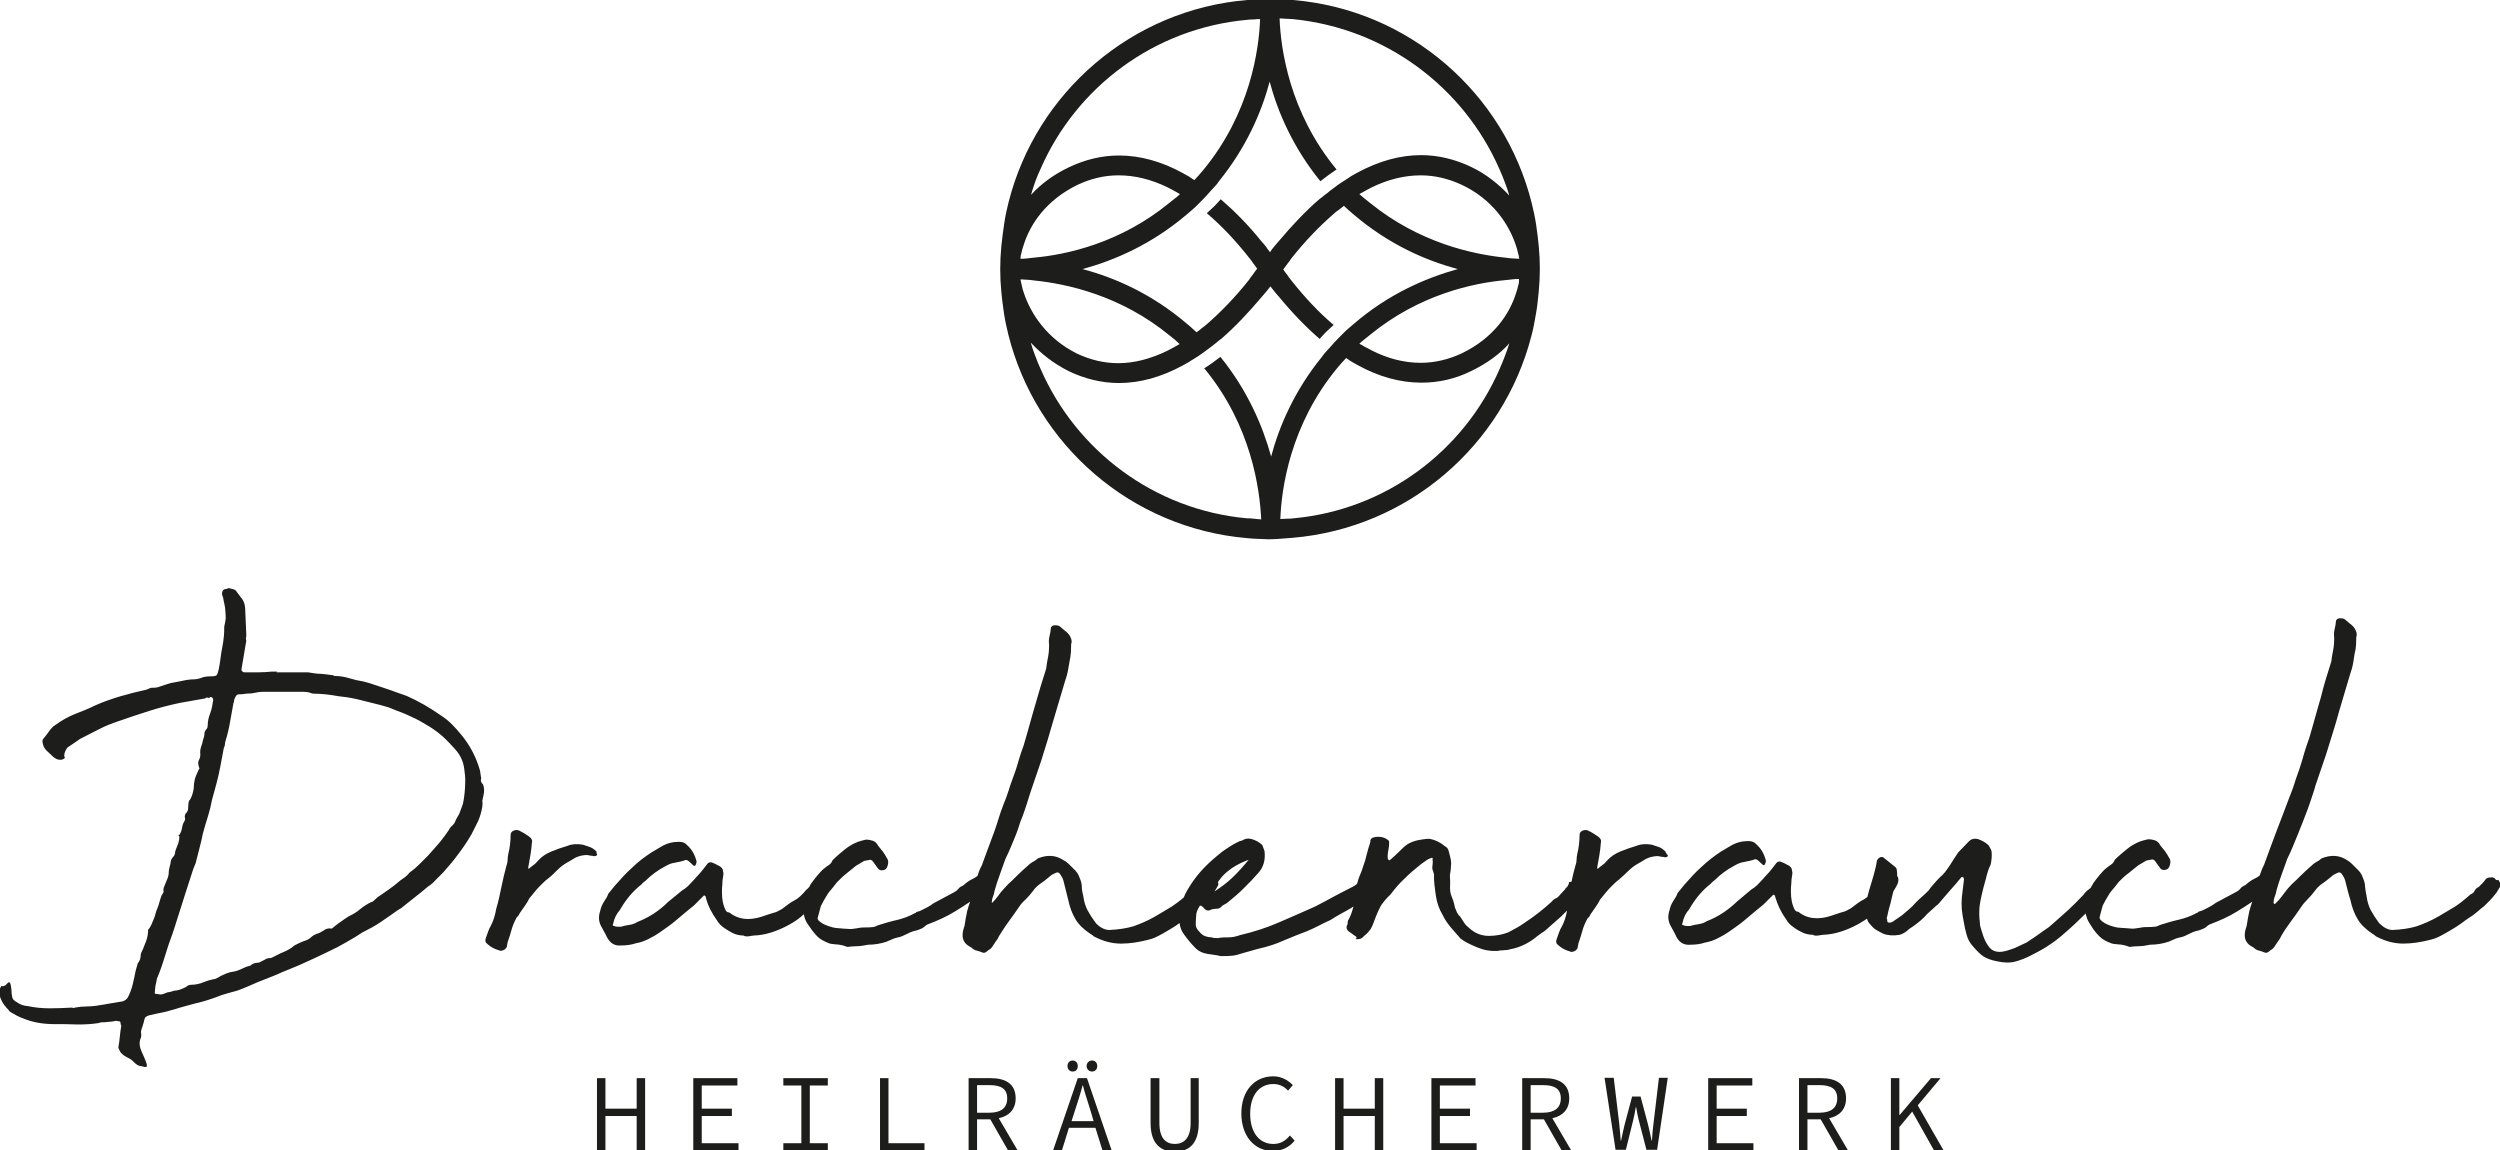 <?xml version="1.0" encoding="UTF-8"?>
<!-- Generator: Adobe Illustrator 27.0.0, SVG Export Plug-In . SVG Version: 6.00 Build 0)  -->
<svg xmlns="http://www.w3.org/2000/svg" xmlns:xlink="http://www.w3.org/1999/xlink" version="1.1" id="Ebene_1" x="0px" y="0px" viewBox="0 0 680.1 312.9" style="enable-background:new 0 0 680.1 312.9;" xml:space="preserve">
<style type="text/css">
	.st0{fill:#1D1D1B;}
</style>
<g>
	<path class="st0" d="M130.9,211.8l-0.3-2.1c-1-3.6-2.7-6.9-5.1-9.8c-0.9-1.1-1.7-2-2.6-2.9c-0.9-0.9-1.9-1.7-3-2.4   c-3-2.1-6.1-3.9-9.3-5.3c-1.5-0.5-3.1-1.1-4.8-1.7c-1.7-0.6-3.4-1.1-5.1-1.7l-1.8-0.5c-1.3-0.2-2.6-0.5-3.9-0.9   c-1.3-0.4-2.6-0.6-3.8-0.6c-0.2,0-0.4,0-0.4-0.1c-0.1-0.1-0.1-0.1-0.2-0.1c-1.2-0.2-2.3-0.3-3.4-0.4c-1.1,0-2.2-0.2-3.4-0.4h-8.6   l0.2-0.2h-1.4c-1.3,0.1-2.5,0.2-3.7,0.2h-3.5c-0.4,0-0.7,0-0.8-0.2l-0.3-0.3V182l1.3-7.7c-0.1-0.2-0.1-0.5-0.1-0.7   c0.1-0.3,0.1-0.6,0.1-0.9l-0.3-7.1c0-0.4-0.1-0.9-0.2-1.3s-0.3-0.9-0.6-1.3l-1.8-2.4c-0.2-0.2-0.8-0.4-1.8-0.6   c-0.2,0-0.3,0-0.4,0.1c-0.1,0-0.1,0.1-0.2,0.1c-0.9,0-1.3,0.5-1.3,1.4c0,0.2,0.1,0.5,0.2,0.7c0.1,0.3,0.2,0.6,0.2,0.9   c0.1,0.4,0.2,0.9,0.3,1.4c0.1,0.5,0.2,1,0.2,1.5c0.1,0.9,0.1,1.6,0.1,2.2c-0.1,0.6-0.2,1.4-0.4,2.2c0,0.9,0,1.7-0.1,2.6   c-0.1,0.9-0.2,1.9-0.4,2.8c-0.2,1.1-0.4,2.1-0.5,3.1c-0.1,1-0.3,2.1-0.5,3.1c-0.2,0.9-0.4,1.4-0.6,1.6c-0.2,0.2-0.8,0.3-1.8,0.3   c-0.4,0-0.8,0-1.2,0.1c-0.4,0-0.8,0.2-1.4,0.4c-0.6,0.2-1.2,0.3-1.6,0.3c-1.2,0-2.4,0.2-3.7,0.5l-2.7,0.5l-1.6,0.5   c-0.6,0.2-1.2,0.4-1.8,0.6c-0.6,0.2-1.2,0.2-1.8,0.2c-0.2,0-0.5,0.1-0.7,0.2c-0.3,0.1-0.5,0.2-0.7,0.3c-2.3,0.5-4.7,1.1-7.1,1.8   c-2.3,0.7-4.7,1.5-6.9,2.5c-1.8,0.9-3.6,1.6-5.4,2.3c-1.8,0.7-3.6,1.7-5.4,3c-0.7,0.4-1.2,1-1.8,1.8c-0.5,0.8-1.1,1.4-1.6,2.1   c-0.2,0.2-0.2,0.7,0,1.4c0.2,0.8,0.6,1.4,1.2,1.9c0.6,0.5,1.1,1.1,1.7,1.6l0.8,0.5c0.2,0.1,0.6,0.2,1.1,0.2c0.3,0,0.6-0.1,0.9-0.3   c0.3-0.2,0.3-0.4,0.1-0.6c-0.1-0.7,0.2-1.5,0.8-2.4l3.5-2.4c1.7-0.9,3.4-1.7,5.1-2.6c1.7-0.9,3.5-1.6,5.3-2.2   c2.8-1,5.6-1.9,8.4-2.8c2.8-0.9,5.6-1.6,8.4-2.2c1.2-0.2,2.3-0.4,3.4-0.6c1.1-0.2,2.2-0.4,3.4-0.6c0.2-0.2,0.5-0.3,0.7-0.2   c0.3,0.1,0.5,0.1,0.7-0.2c0.5,0,0.8,0.3,0.8,0.8c-0.1,0.5-0.2,1.1-0.3,1.8c-0.1,0.6-0.3,1.2-0.5,1.8c-0.2,0.5-0.4,1.1-0.5,1.6   c-0.1,0.5-0.2,1.1-0.2,1.8c0,0.3-0.1,0.6-0.2,0.8c-0.4,0.4-0.7,0.9-0.7,1.5s-0.2,1.1-0.4,1.7c-0.1,0.6-0.3,1.2-0.5,1.8   c-0.2,0.6-0.3,1.2-0.2,2c0,0.5-0.1,1.1-0.4,1.6c-0.3,0.5-0.2,1.2,0.1,2.1c0.1,0.1,0.1,0.2,0,0.3c-0.1,0.1-0.2,0.2-0.2,0.3   c-0.4,0.9-0.8,1.7-1,2.5c-0.2,0.8-0.3,1.6-0.3,2.5c-0.1,0.5-0.2,1.1-0.4,1.7c-0.2,0.6-0.4,1.1-0.9,1.7c-0.1,0.3-0.2,0.9-0.2,1.6   c0,0.3,0,0.6-0.1,0.9c-0.1,0.3-0.2,0.6-0.6,0.9c-0.2,0.4-0.3,0.8-0.2,1.1c0.1,0.3,0.1,0.7-0.2,1.1c-0.3,0.5-0.5,1.1-0.6,1.8   c-0.1,0.6-0.3,1.2-0.7,1.8c-0.3,0-0.3,0.2,0,0.5c0,0.6-0.1,1.2-0.3,1.8c-0.2,0.5-0.4,1.1-0.7,1.8c-0.1,0.3-0.2,0.6-0.2,1   c-0.1,0.3-0.2,0.6-0.4,0.8c-0.5,0.5-0.8,1.1-0.8,1.8c-0.1,0.4-0.2,0.8-0.3,1.2c-0.1,0.4-0.2,0.8-0.2,1.4c0,0.6-0.2,1.4-0.6,2.2   c-0.2,0.5-0.4,1-0.6,1.5c-0.2,0.4-0.3,0.9-0.2,1.4c0,0.3-0.2,0.6-0.5,1c-0.2,0.5-0.4,1.1-0.6,1.8c-0.2,0.6-0.3,1.2-0.6,1.8   c-0.2,0.5-0.4,1-0.5,1.5c-0.1,0.5-0.3,1-0.5,1.5c-0.2,0.5-0.4,1-0.6,1.4s-0.4,0.9-0.9,1.4c0,1.1-0.2,2.1-0.5,3   c-0.2,0.5-0.4,1-0.6,1.5c-0.2,0.5-0.3,0.9-0.6,1.4c-0.2,0.4-0.3,0.7-0.3,0.8c0,0.5-0.1,1-0.2,1.4c-0.2,0.4-0.3,0.7-0.6,1l-0.6,2.1   c-0.2,1.2-0.5,2.4-0.8,3.7s-0.8,2.5-1.3,3.5c-0.3,0.5-0.8,0.9-1.4,1.1c-1.2,0.2-2.4,0.4-3.6,0.6c-1.2,0.2-2.4,0.4-3.6,0.6   c-0.9,0.1-1.8,0.2-2.8,0.2s-2,0.1-3,0.3c-0.2,0.1-0.4,0.1-0.5,0.1c-0.1,0-0.2-0.1-0.3-0.1c-2,0.1-4.1,0.2-6.1,0.2s-4-0.2-5.9-0.6   c-1.2-0.1-2.1-0.4-2.9-1c-1-0.5-1.4-1.1-1.4-1.6c-0.1-0.5-0.2-1.2-0.2-2c-0.1-0.8-0.2-1.4-0.4-1.8c-0.2-0.1-0.4-0.1-0.5,0   c-0.2,0.2-0.4,0.5-0.7,0.7s-0.6,0.4-1.1,0.2c-0.4,0.5-0.6,1.2-0.6,2.1c0.3,1.6,1.1,3,2.4,4.3c0.2,0.2,0.3,0.4,0.4,0.5   c0.1,0.1,0.2,0.2,0.4,0.3c0.5,0.3,1.1,0.6,1.6,0.9c0.5,0.3,1.1,0.5,1.6,0.7c2.6,1.1,5.4,1.6,8.7,1.6c2.1,0,4.2,0,6.2,0.1   c2,0,3.9-0.1,5.8-0.4c0.2-0.1,0.5-0.2,0.8-0.2c0.5,0,1.1,0,1.6-0.1c0.5,0,1.1-0.1,1.8-0.2c0.2-0.1,0.4-0.1,0.6-0.1   c0.2,0.1,0.3,0.1,0.6,0.1c0.3,0,0.5,0.2,0.5,0.5c0,0.2,0,0.4,0.1,0.5c0.1,0.1,0.1,0.2,0.1,0.3c-0.2,1-0.3,1.9-0.4,2.9   c-0.1,1-0.2,1.9-0.4,2.9c0,0.2,0.1,0.4,0.2,0.6c0.1,0.2,0.2,0.4,0.3,0.6c0.3,0.5,0.9,1,1.8,1.5c0.9,0.4,1.6,0.9,2,1.4   c0.5,0.5,1.1,0.9,1.6,1c0.2,0,0.4,0,0.6,0.1c0.2,0,0.3,0.1,0.4,0.1c0.8,0.2,1,0,0.8-0.8c-0.4-1.2-0.9-2.3-1.4-3.4   c-0.5-1.1-0.7-2.2-0.3-3.4c0.2-0.4,0.3-0.9,0.2-1.4c-0.1-0.5,0-1,0.2-1.5c0.3-0.9,0.5-1.5,0.6-2c0.1-0.5,0.2-0.8,0.4-1   c0.2-0.2,0.6-0.4,1-0.5c0.5-0.1,1.2-0.3,2.2-0.5c1.7-0.3,3.3-0.7,4.9-1.2c1.5-0.5,3.2-0.9,4.9-1.4c2.7-0.6,5.2-1.4,7.7-2.4   c0.6-0.2,1.3-0.4,2-0.6c0.7-0.2,1.4-0.4,2.2-0.6c0.9-0.3,1.8-0.7,2.8-1.1c1-0.4,2-0.9,3-1.3c1.1-0.4,2.2-0.9,3.3-1.3   c1.1-0.4,2.2-0.9,3.3-1.4c1.9-0.8,3.8-1.5,5.5-2.3c1.8-0.8,3.5-1.6,5.4-2.5l3.9-1.9c1.2-0.6,2.3-1.3,3.4-1.9s2.2-1.3,3.4-2.1   c1.8-0.9,3.5-1.8,5.1-2.9c1.6-1.1,3.1-2.1,4.6-3.2l1-0.6c1.2-1,2.4-1.9,3.5-2.8c1.2-0.9,2.4-1.9,3.7-3c0.8-0.5,1.5-1.1,2.2-1.9l2-2   c1.4-1.6,2.8-3.2,4.1-5c1.3-1.7,2.5-3.5,3.6-5.4c0.6-1.2,1.2-2.4,1.8-3.6c0.5-1.2,0.9-2.5,1.1-3.8c0.1-0.6,0.1-1.2,0-1.6   c0.1-0.4,0.2-0.9,0.3-1.4c0.1-0.5,0.2-1,0.2-1.5s-0.1-1.1-0.3-1.6C130.8,212.8,130.7,212.3,130.9,211.8L130.9,211.8z M126.5,214.3   c-0.1,1.7-0.3,3.2-0.6,4.5l-1,2.7c-0.2,0.3-0.4,0.6-0.6,1c-0.2,0.3-0.4,0.8-0.6,1.3c-0.3,0.4-0.6,0.8-0.9,1c-0.3,0.3-0.5,0.6-0.7,1   c-0.8,1.2-1.6,2.3-2.6,3.5c-1,1.1-2,2.3-3,3.4c-0.9,0.9-1.7,1.7-2.4,2.4c-0.8,0.8-1.6,1.5-2.6,2.2c-0.4,0.5-0.9,1-1.3,1.3   c-0.4,0.3-0.9,0.6-1.4,1c-0.9,0.8-1.8,1.5-2.8,2.2c-1,0.7-2.1,1.5-3.3,2.3l-1.1,1c-0.2,0.2-0.4,0.3-0.6,0.3c-1.1,0.5-2.1,1.2-3,1.9   c-0.9,0.8-1.9,1.4-3,1.9l-0.8,0.5c-0.6,0.4-1.3,0.9-2,1.4c-0.7,0.5-1.3,1-1.9,1.5c-0.9-0.1-1.6,0-2.2,0.5c-0.6,0.4-1.3,0.8-2.1,1   c-0.5,0.2-1,0.5-1.4,0.9c-0.4,0.4-1,0.7-1.6,0.9c-1.2,0.4-2.1,0.9-2.9,1.3c-1,0.9-2.2,1.5-3.7,2.1l-2.6,1.3c-0.5,0-1,0.1-1.3,0.2   c-0.3,0.2-0.7,0.4-1.1,0.6c-0.2,0.1-0.4,0.2-0.6,0.3c-0.2,0.1-0.4,0.2-0.6,0.2c-0.9,0-1.6,0.3-2.1,0.8c-0.9,0.2-1.6,0.5-2.2,0.8   c-0.6,0.3-1.3,0.6-2.2,0.8c-0.9,0.1-1.6,0.3-2.3,0.6c-0.7,0.3-1.4,0.6-2,1c-0.5,0.3-1,0.5-1.4,0.5c-0.4,0.1-0.8,0.2-1.2,0.3   c-0.4,0.1-0.8,0.3-1.4,0.5c-0.5,0.2-1.1,0.4-1.6,0.5c-0.5,0.1-1.1,0.2-1.8,0.2c-0.5,0-1,0.2-1.4,0.6c-1.2,0.6-2.2,1-3.2,1   c-0.5,0.2-1,0.3-1.4,0.4c-0.4,0-0.8,0.2-1.3,0.4c-0.5,0.2-1,0.3-1.3,0.2c-0.3,0-0.8-0.1-1.3-0.2c0-0.6,0.1-1.4,0.2-2.2   c0.2-0.8,0.3-1.4,0.4-1.9c0.9-2.1,1.6-4.2,2.2-6.2s1.3-4.1,2.1-6.2c0-0.2,0.1-0.4,0.2-0.6l3.4-10.7c0.4-1.2,0.8-2.4,1.2-3.7   c0.4-1.3,0.8-2.6,1.4-3.9c0.3-1.3,0.7-2.6,1-3.9s0.7-2.6,0.9-3.9c0.4-1.6,0.9-3.2,1.4-4.8c0.5-1.6,0.9-3.2,1.2-4.8   c0.4-1.5,0.8-3,1.2-4.4c0.4-1.4,0.7-2.9,1-4.4l1-5.3c0.2-0.3,0.3-0.7,0.3-1s0.1-0.7,0.2-1c0.5-1.6,0.9-3.3,1.2-5.1   c0.3-1.8,0.6-3.4,0.9-5c0.1-0.2,0.2-0.5,0.2-0.8s0.2-0.6,0.4-1c0.2-0.4,0.5-0.6,0.8-0.6c0.9,0,1.6-0.1,2.1-0.2   c1.1,0,1.8-0.1,2.2-0.2c0.9-0.2,1.6-0.3,2.2-0.3h11.2c0.6,0,1.3,0.1,1.9,0.3c0.1,0.1,0.4,0.2,0.8,0.2c1.2,0,2.3,0.1,3.4,0.2   c1.1,0.1,2.2,0.3,3.4,0.5c0.9,0.1,1.6,0.2,2.4,0.3c0.7,0.1,1.6,0.3,2.6,0.5l6.4,1.6c0.9,0.2,1.6,0.5,2.4,0.7   c0.8,0.3,1.5,0.6,2.2,0.9c1.5,0.5,3,1.2,4.5,1.9c1.5,0.7,2.9,1.6,4.3,2.4c1.4,0.9,2.6,1.8,3.7,2.8s2.1,2.1,3.2,3.3   c0.9,1,1.5,2,1.9,3c0.4,1,0.6,2.1,0.7,3.3C126.6,211.1,126.6,212.6,126.5,214.3L126.5,214.3z"></path>
	<path class="st0" d="M162.3,231.8c0-0.1,0-0.2-0.2-0.3c-0.5-0.5-1.1-0.9-1.7-1.1c-0.6-0.2-1.2-0.4-1.8-0.6c-1.6-0.3-3-0.2-4.2,0.3   c-1.4,0.4-2.8,0.9-4.3,1.5c-1.5,0.6-2.7,1.4-3.7,2.5c-0.4,0.5-0.8,0.9-1.1,1.1c-0.3,0.2-0.8,0.6-1.4,1.1h-0.2V236   c0.2-1.2,0.4-2.3,0.6-3.4c0.2-1.1,0.3-2.2,0.4-3.4c0.2-0.6-0.1-1.2-1-1.8c-0.8-0.5-1.5-1-2.2-1.3c-0.4-0.3-1-0.4-1.6-0.2   c-0.6,0.2-1,0.6-1,1.3c0,1.7-0.2,3.4-0.6,5c-0.1,0.5-0.2,1.1-0.2,1.6s-0.1,1.1-0.3,1.6c-0.5,1.9-1,3.9-1.4,5.9   c-0.4,2-0.8,3.9-1.4,5.9c-0.3,1.8-0.8,3.3-1.4,4.5c-0.3,0.5-0.6,1.1-0.8,1.7c-0.2,0.6-0.4,1.1-0.6,1.7c-0.3,0.8-0.2,1.3,0.5,1.8   c0.9,0.8,1.9,1.3,3,1.6c0.3,0.2,0.7,0.2,1.2,0c0.5-0.2,0.8-0.5,1-1c0-0.2,0-0.4,0.1-0.6c0-0.2,0.1-0.4,0.1-0.6   c0.4-1.2,0.8-2.3,1.1-3.5c0.3-1.1,0.8-2.2,1.4-3.3c0.3-0.2,0.6-0.6,0.8-1.1c0.4-0.6,0.9-1.3,1.4-2c0.5-0.7,0.9-1.4,1.2-2   c1.2-1.5,2.1-2.6,2.9-3.4c0.8-0.8,1.5-1.5,2.2-2c0.9-0.7,1.7-1.5,2.5-2.3c0.8-0.8,1.7-1.5,2.6-2c0.5-0.3,1.1-0.6,1.7-1   s1.1-0.6,1.7-0.8c1.2-0.3,2.1-0.4,2.7-0.2c0.3,0.1,0.6,0.1,0.7,0.1c0.2,0,0.3,0,0.4,0.1h0.3c0.2,0,0.4,0,0.6-0.2   c0.2-0.1,0.2-0.2,0.1-0.3C162.3,232.1,162.2,231.9,162.3,231.8L162.3,231.8z"></path>
	<path class="st0" d="M453.1,231.8c0-0.1,0-0.2-0.2-0.3c-0.5-0.5-1.1-0.9-1.7-1.1c-0.6-0.2-1.2-0.4-1.8-0.6c-1.6-0.3-3-0.2-4.2,0.3   c-1.4,0.4-2.8,0.9-4.3,1.5c-1.5,0.6-2.7,1.4-3.7,2.5c-0.4,0.5-0.8,0.9-1.1,1.1c-0.3,0.2-0.8,0.6-1.4,1.1h-0.2V236   c0.2-1.2,0.4-2.3,0.6-3.4c0.2-1.1,0.3-2.2,0.4-3.4c0.2-0.6-0.1-1.2-1-1.8c-0.8-0.5-1.5-1-2.2-1.3c-0.4-0.3-1-0.4-1.6-0.2   s-1,0.6-1,1.3c0,1.7-0.2,3.4-0.6,5c-0.1,0.5-0.2,1.1-0.2,1.6s-0.1,1.1-0.3,1.6c-0.4,1.5-0.8,3-1.1,4.5c0,0,0,0-0.1,0   c-0.4,0-0.6,0-0.6,0.2v0.3c-0.3,0.6-0.5,1-0.6,1c-0.1,0-0.3,0.2-0.5,0.6l-1.3,1.4c-0.4,0.5-0.8,0.9-1.2,1c-0.4,0.2-0.8,0.5-1.2,1   c-2.2,2-4.6,3.9-7.2,5.6c-0.9,0.6-1.6,1.1-2.2,1.4c-0.6,0.3-1.3,0.7-2.2,1.2c-1.5,0.6-3.3,1-5.4,1s-3.9-0.8-5.4-2.2   c-0.5-0.4-1-0.9-1.3-1.4c-0.3-0.5-0.7-1-1.1-1.7c-0.3-0.2-0.6-0.6-0.8-1c-0.2-0.5-0.4-0.9-0.6-1.4c-0.2-1.1-0.5-2.1-0.9-3   c-0.4-1-0.5-2-0.4-3.2v-1.1c-0.1-0.9-0.1-1.5,0-2c0.1-0.5,0.2-1,0.2-1.7c0.1-0.6,0.1-1.3,0-1.9s-0.3-1.3-0.5-2.1   c-0.2-0.9-0.5-1.4-1-1.6c-1.3-1.1-2.7-1.8-4.2-2.1h-0.8c-0.9,0.1-1.7,0.2-2.6,0.4s-1.7,0.5-2.6,1c-0.8,0.5-1.5,1.2-2.4,2.1   c-0.9,0.9-1.7,1.6-2.4,2.2c-0.2,0.2-0.4,0.2-0.6-0.2c-0.1-0.1-0.1-0.4-0.1-0.9c0-0.5,0.1-1,0.2-1.6c0.1-0.6,0.2-1.1,0.2-1.6   s0-0.8-0.1-0.9c-1-0.9-2.2-1.2-3.7-1c-1,0.2-1.4,0.6-1.3,1.3c-0.1,0.3-0.2,0.8-0.4,1.3s-0.3,1.1-0.5,1.8c-0.2,0.6-0.3,1.2-0.5,1.9   c-0.2,0.6-0.3,1-0.4,1.2l-0.6,1.8c-0.4,0.9-0.8,1.9-1.1,3c0,0.1-0.1,0.3-0.1,0.4c-0.2,0.2-0.4,0.3-0.5,0.4c-0.2,0.2-0.8,0.5-1.8,1   c-1.5,0.8-3,1.5-4.4,2.3c-1.4,0.8-3,1.6-4.7,2.5c-3.3,1.5-6.6,2.9-9.8,4.3c-3.2,1.4-6.8,2.6-10.7,3.5c-1.1,0.4-2.1,0.6-3.1,0.6   s-2,0-2.8,0.2c-0.8,0-1.3,0-1.8-0.2c-0.5,0-1.1-0.1-1.7-0.3c-0.6-0.2-1.1-0.6-1.5-1.1c-0.6-0.6-1-1.2-1.1-1.8c0-0.8,0-1.6,0.1-2.6   c0-1,0.4-1.8,0.9-2.6c0-0.1,0-0.2,0.2-0.2h0.3l0.6,0.5c0.6,0.9,1.4,1,2.2,0.5c0.5-0.1,1-0.2,1.5-0.2c0.5,0,0.9-0.2,1.2-0.6   c0.2-0.2,0.5-0.4,0.9-0.6c0.4-0.2,0.7-0.4,0.9-0.6c1.5-1.2,2.9-2.4,4.2-3.7c1.3-1.3,2.6-2.6,3.8-4c1.6-1.6,2.2-3.7,1.9-6.2   l-0.6-1.6c-0.5-0.5-1.2-1-2.2-1.4s-1.8-0.5-2.6-0.2c-0.5,0.3-1,0.5-1.3,0.5c-1.3,0.6-2.5,1.3-3.5,2c-1.1,0.7-2,1.4-2.9,2.2   c-2.9,2.4-5.2,4.9-7,7.7c-0.8,1.2-1.2,2-1.4,2.4c-0.1,0.2-0.3,0.6-0.5,1.1c-1.2,1-2.3,1.8-3.2,2.4c-1.1,0.7-2.7,1.6-4.7,2.8   c-2.1,1.2-4.1,2-5.8,2.6c-1.7,0.5-4,0.9-6.7,1c-1.2-0.1-2.4-0.7-3.5-1.9c-0.9-1.2-1.6-2.3-2.2-3.4c-0.6-1.1-1-2.4-1.2-3.9   c-0.2-0.9-0.4-1.7-0.4-2.5c0-0.8-0.2-1.6-0.6-2.5c-0.3-1-0.9-1.8-1.8-2.6c-0.4-0.4-0.8-0.8-1.2-1.2c-0.4-0.4-0.8-0.7-1.4-1   c-2.1-1.4-4.4-1.5-6.9-0.5c-0.5,0.4-1,0.8-1.5,1c-0.5,0.3-1,0.7-1.5,1.2c-0.9,0.8-1.7,1.5-2.6,2.4c-0.9,0.9-1.7,1.7-2.6,2.5   c-0.6,0.6-1.2,1.3-1.9,2.1c-0.6,0.8-1.1,1.5-1.7,2.2l-1,1H270c-0.1-0.1-0.2-0.2-0.2-0.3c0-0.5,0.1-1.1,0.3-1.6   c0.2-0.5,0.4-1.1,0.5-1.8c0.4-1.5,0.9-2.9,1.4-4.3c0.5-1.4,1-2.8,1.5-4.2c1.1-2.2,2-4.5,2.9-6.7c0.9-2.2,0.8-2.7,1.8-5   c0.4-1.2,0.8-2.2,1.1-3.2c0.3-1,0.6-2,1-3.2l2.9-8.5c0.6-1.9,1.2-3.9,1.8-5.8c0.6-1.9,1.1-3.9,1.7-5.8l3-10.1   c0.4-1.1,0.7-2.2,0.9-3.4c0.2-1.2,0.4-2.3,0.6-3.4c0.1-0.5,0.2-1.7,0.2-3.4c0.2-0.5,0.2-1.1-0.2-1.9c-0.3-0.7-0.9-1.3-1.6-1.8   l-1.3-1.1c-0.2-0.2-0.7-0.3-1.4-0.3c-0.4,0-0.8,0.2-1,0.6c-0.1,0.9-0.2,1.7-0.4,2.4c-0.2,0.8-0.2,1.5-0.1,2.4   c0,1.2-0.1,2.3-0.3,3.3c-0.2,1-0.4,2.1-0.5,3.1c-0.5,1.6-1,3.2-1.5,4.8c-0.5,1.6-0.9,3.2-1.4,4.8c-0.5,1.8-1.1,3.7-1.6,5.6   c-0.5,1.9-1.1,3.8-1.6,5.6c-0.5,1.4-1,2.8-1.4,4.2s-0.8,2.8-1.4,4.3c-0.4,1.2-0.9,2.4-1.3,3.8c-0.4,1.3-0.9,2.6-1.4,3.8   c-1.2,3.1-1.4,4.3-2.5,7.4c-1.1,3-2.3,6.1-3.4,9.2c-0.5,0.9-0.9,1.9-1.2,2.9c-0.5,0.4-0.9,0.6-1.3,0.8c-0.7,0.3-1.6,0.9-2.6,1.8   c-0.5,0.2-1,0.5-1.3,0.9c-0.3,0.4-0.7,0.7-1.1,0.9l-5.6,3c-0.4,0.3-1.1,0.8-2.1,1.3c-1,0.5-1.7,0.9-2.2,1c-0.2,0-0.4,0.1-0.5,0.2   c-0.1,0.2-0.2,0.2-0.3,0.2c-1.6,0.9-3.3,1.5-5,1.9c-1.8,0.4-3.4,0.9-5,1.4c-0.2,0.1-0.5,0.2-0.7,0.3c-0.3,0.1-0.5,0.2-0.7,0.2   c-0.9,0.1-1.5,0.1-2.1,0.1c-0.5,0-1.2,0-2.1,0.2c-1.1,0.2-1.9,0.3-2.6,0.2c-0.6,0-1.5-0.1-2.7-0.2c-0.5,0-1.1-0.1-1.8-0.3   c-0.7-0.2-1.2-0.4-1.7-0.6c-0.5-0.2-1-0.5-1.5-0.9c-0.5-0.4-0.7-0.8-0.5-1.2l0.8-3c0.5-1,1-1.9,1.5-2.7c0.5-0.9,1.1-1.6,1.8-2.4   l1.1-1.4c0.9-0.9,1.7-1.7,2.6-2.4c0.9-0.8,1.8-1.4,2.6-2.1l2.2-1.3l1.6-0.3c0.3,0,0.6,0.2,0.8,0.5l1.3,1.8c0.3,0.5,0.9,0.7,1.6,0.5   c0.5-0.1,0.9-0.5,1.1-1.3c0.2-0.8,0.2-1.4-0.2-1.9c-0.3-0.6-0.7-1.2-1.1-1.8c-0.4-0.5-0.9-1.1-1.3-1.6c-0.4-0.8-0.9-1.2-1.5-1.4   c-0.6-0.2-1.2-0.3-1.8-0.3c-0.9,0.2-1.6,0.4-2.2,0.6c-1.3,0.5-2.5,1.2-3.6,2.1c-1.1,0.9-2.2,1.8-3.3,2.9c-0.2,0.5-0.5,1-1,1.3   s-0.8,0.6-1.1,0.8c-0.8,0.6-1.4,1.3-2,2c-0.6,0.7-1.1,1.4-1.7,2.2c-0.2,0.3-0.4,0.6-0.5,0.9c-0.3,0.4-0.6,0.7-0.8,0.8   c-1.2,1.4-2.2,2.4-3.2,2.9c-1,0.5-2.1,1.3-3.5,2.4c-0.9,0.5-1.6,0.9-2.2,1c-0.6,0.2-1.4,0.4-2.2,0.7c-1.6,0.6-3.2,1-4.8,1   c-1.6,0-3.1-0.4-4.6-1.4c-0.2-0.2-0.5-0.4-0.7-0.4c-0.3,0-0.5-0.2-0.7-0.4c-0.8-1.5-1.1-3.1-1.1-5c0-0.8,0-1.5,0.1-2.2   c0-0.8,0.1-1.5,0.2-2.1c0.1-0.4,0.1-0.8,0.1-1c-0.1-0.3-0.1-0.6-0.2-1c-0.2-0.4-0.6-0.8-1.1-1c-0.5-0.3-1-0.5-1.4-0.7   c-0.8-0.4-1.4-0.3-1.9,0.5c-0.9,1.2-1.7,2.2-2.5,3c-0.8,0.9-1.6,1.8-2.5,2.7c-0.2,0.2-0.5,0.4-0.7,0.6s-0.6,0.4-0.9,0.6l-3.9,3.2   c-2.4,2.4-5.2,4.2-8.3,5.4c-0.6,0.4-1.4,0.7-2.2,0.8c-0.8,0.1-1.6,0.3-2.3,0.5h-0.8c-0.3,0-0.6,0-1-0.2c-0.4,0-0.5-0.2-0.3-0.6   c0.3-1.5,0.9-2.7,1.8-3.7c1.7-3,3.7-5.3,5.9-7c0.3-0.4,0.7-0.7,1.1-1c1.6-1.6,3.4-2.9,5.3-3.9c0.9-0.5,1.7-0.9,2.6-1   c0.9-0.2,1.7-0.3,2.6-0.6c0.4-0.3,0.9-0.2,1.4,0.3l1.1,1c0.1,0.2,0.3,0.2,0.6,0c0.2-0.4,0.3-0.8,0.3-1c-0.4-1.8-1.3-3.4-2.7-4.6   c-0.4-0.5-1.1-0.8-2.1-0.8c-1.7,0-3.3,0.4-4.8,1.3l-2.7,1.6c-1.8,1.2-3.6,2.5-5.2,4.1c-1.7,1.5-3.2,3.2-4.7,4.9l-1.8,2.2   c-0.3,0.8-0.7,1.5-1.2,2.2c-0.5,0.8-0.8,1.5-1,2.4c-0.5,1.5-0.5,2.9,0.2,4.2l1.3,2.4c0.9,2.1,2.2,3.1,4.2,2.9c1.5,0,2.8-0.2,4-0.6   c1.2-0.2,2.3-0.6,3.3-1.1c1-0.5,2.1-1.1,3.1-1.8c1.6-1.1,3.2-2.2,4.7-3.5c1.5-1.3,3.1-2.6,4.7-3.9l2.7-2.7c0.3,0,0.5,0.2,0.5,0.5   c0.6,2.4,1.7,4.4,3,6.2c0.5,0.9,1.2,1.6,2.1,2.2c0.9,0.6,1.7,1.1,2.6,1.5c0.8,0.3,1.6,0.5,2.6,0.5c0.2,0.2,0.7,0.3,1.4,0.2   s1.2-0.2,1.4-0.2c3-0.1,6.2-1.1,9.5-2.9c1.5-0.8,2.9-1.8,4.1-2.9c0,0.2,0.1,0.4,0.1,0.6c0.2,0.9,0.6,1.7,1.3,2.6   c0.8,1.2,1.5,2.1,2.3,2.9s1.9,1.3,3.1,1.8c0.3,0.1,0.6,0.2,0.9,0.2c0.3,0,0.6,0.1,0.9,0.1c0.5,0,1.1,0.1,1.6,0.2   c0.5,0.1,1.1,0.3,1.6,0.5c0.9-0.1,1.8-0.2,2.7-0.2s1.9-0.2,2.9-0.4c1.8,0,3.5-0.3,5-0.8c0.5-0.2,1-0.4,1.4-0.6   c0.4-0.2,0.9-0.4,1.4-0.5c0.6-0.1,1.3-0.3,1.9-0.6c0.6-0.3,1.3-0.6,1.9-0.9c0.5-0.2,1.1-0.4,1.7-0.5c0.6-0.2,1.1-0.4,1.5-0.6   c0.3-0.2,0.6-0.4,0.8-0.6c0.2-0.2,0.4-0.3,0.6-0.4c2.9-1.1,5.3-2.2,7.4-3.5c1.5-0.9,2.9-1.8,4.2-2.7c-0.3,0.9-0.6,1.8-0.8,2.6   c-0.3,1.3-0.5,2.6-0.7,3.9c-0.1,0.3-0.2,0.7-0.3,1c-0.1,0.4-0.2,0.7-0.2,1c-0.2,1.5,0.3,2.6,1.4,3.4l1,0.6c0.4,0.4,0.9,0.7,1.4,0.8   c0.5,0.1,1,0.3,1.5,0.5c0.4,0.2,0.9,0.1,1.3-0.3c0.2-0.2,0.5-0.4,0.7-0.5c0.3-0.2,0.5-0.4,0.7-0.7c0.3-0.5,0.7-1,1-1.5   c0.4-0.5,0.7-1,0.9-1.5c0.9-1.4,1.7-2.7,2.6-3.9c0.9-1.2,1.8-2.5,2.7-3.8c0.5-0.8,1.1-1.5,1.9-2.2c0.7-0.7,1.4-1.5,2-2.3   c0.6-0.9,1.4-1.6,2.3-2.2c0.9-0.6,1.8-1.4,2.8-2.2l1-0.5c0.5-0.3,1-0.2,1.3,0.3c0.2,0.3,0.4,0.7,0.6,1c0.2,0.4,0.3,0.8,0.4,1.2   c0.2,0.9,0.4,1.6,0.6,2.4c0.2,0.8,0.4,1.5,0.6,2.4c0.4,2,1.1,3.8,2,5.3c0.9,1.5,2.3,2.8,4.1,4c0.2,0.1,0.4,0.2,0.6,0.4   c0.2,0.2,0.3,0.3,0.6,0.4c2.3,1.2,4.7,1.8,7.1,1.8s4.9-0.4,7.6-1.1c1.2-0.3,2.2-0.8,3.1-1.3c0.9-0.5,2-1.1,3.1-1.8   c0.7-0.4,1.4-0.9,2.1-1.4c0,0,0,0,0,0c0.1,1.1,0.5,2.2,1.2,3.1c1,1.4,2.1,2.7,3.3,3.9c0.9,0.8,1.9,1.2,3.1,1.4   c1.2,0.2,2.4,0.3,3.6,0.6c1.3,0,2.2,0,2.9-0.1c0.6,0,1.5-0.2,2.7-0.6l4.6-1.3c2.3-0.5,4.6-1.2,6.8-2.2c2.2-0.9,4.3-1.8,6.5-2.6   c1-0.4,2-0.9,3-1.4c1-0.5,2.1-1.1,3.3-1.6c1.7-1.1,3.4-2,5-2.9c0.4-0.2,0.9-0.5,1.3-0.8c-0.1,0.2-0.1,0.5-0.2,0.7   c-0.3,1.1-0.7,2.1-1.1,2.8c-0.2,0.2-0.3,0.6-0.3,1.3c-0.4,0.6-0.4,1.3,0.2,1.9l2.1,1.5c0.2,0.2,0.2,0.4,0,0.5   c-0.2,0.1-0.1,0.2,0.3,0.2c0.8,0,1.2-0.2,1.5-0.5c0.3-0.3,0.6-0.6,1-0.9c0.3-0.3,0.6-0.6,0.8-0.9c0.3-0.3,0.6-0.8,0.9-1.5   s0.5-1.4,0.8-2.1c0.3-0.7,0.5-1.3,0.8-1.9c0.3-0.6,0.5-1,0.7-1.4c0.8-1.1,1.6-2.1,2.6-3c1.2-1.6,2.4-3,3.8-4.3   c1.3-1.3,2.7-2.5,4.2-3.7c0.4-0.3,0.9-0.7,1.4-1c0.5-0.4,1-0.7,1.7-0.9c0.1-0.1,0.2-0.1,0.3,0c0.1,0.1,0.1,0.2,0,0.3   c0.1,0.5,0.1,1.1,0,1.7c-0.1,0.6-0.1,1.1,0.2,1.7c0.2,0.6,0.3,1.1,0.2,1.3c0,1.5,0.2,3.2,0.5,5.2c0.3,2,0.9,3.7,1.8,5.2   c0.6,1.3,1.4,2.4,2.2,3.4c0.9,1,1.8,2.1,2.7,3.1c1.1,0.9,2.6,1.6,4.5,2.4c1.9,0.8,3.7,1.1,5.5,1c0.5-0.1,1.1-0.2,1.8-0.2   s1.3-0.1,1.9-0.3c1.2-0.2,2.3-0.6,3.4-1.1c1.1-0.5,2.1-1.1,3-1.8c0.6-0.5,1.3-1,2-1.5c0.7-0.4,1.3-0.9,1.8-1.4   c1.4-1.2,2.5-2.2,3.4-3c0.5-0.5,1.1-1.1,1.7-1.7c-0.3,1.7-0.8,3.2-1.4,4.3c-0.3,0.5-0.6,1.1-0.8,1.7c-0.2,0.6-0.4,1.1-0.6,1.7   c-0.3,0.8-0.2,1.3,0.5,1.8c0.9,0.8,1.9,1.3,3,1.6c0.3,0.2,0.7,0.2,1.2,0c0.5-0.2,0.8-0.5,1-1c0-0.2,0-0.4,0.1-0.6   c0-0.2,0.1-0.4,0.1-0.6c0.4-1.2,0.8-2.3,1.1-3.5c0.3-1.1,0.8-2.2,1.4-3.3c0.3-0.2,0.6-0.6,0.8-1.1c0.4-0.6,0.9-1.3,1.4-2   c0.5-0.7,0.9-1.4,1.2-2c1.2-1.5,2.1-2.6,2.9-3.4c0.8-0.8,1.5-1.5,2.2-2c0.8-0.7,1.7-1.5,2.5-2.3c0.8-0.8,1.7-1.5,2.6-2   c0.5-0.3,1.1-0.6,1.7-1s1.1-0.6,1.7-0.8c1.2-0.3,2.1-0.4,2.7-0.2c0.3,0.1,0.6,0.1,0.7,0.1c0.2,0,0.3,0,0.4,0.1h0.3   c0.2,0,0.4,0,0.6-0.2c0.2-0.1,0.2-0.2,0.1-0.3C453.2,232,453.1,231.9,453.1,231.8L453.1,231.8z M333.9,237.1c1.4-1.2,3.2-2.2,5.2-3   c0.1,0,0.2,0,0.3-0.1c0.1,0,0.2-0.1,0.3-0.1c-1.5,1.8-3,3.5-4.6,5c-1.5,1.4-3,2.5-4.7,3.6l0.9-1.5c0.2-0.4,0.2-0.8,0-1c0,0,0,0,0,0   C332.1,238.8,332.9,237.9,333.9,237.1L333.9,237.1z"></path>
	<path class="st0" d="M680,240c-0.2-0.5-0.4-0.8-0.6-0.6c-0.2,0.1-0.4,0-0.6-0.3c-0.2-0.3-0.7-0.5-1.3-0.4c-0.6,0-1.1,0.2-1.3,0.5   c-0.3,0.4-0.6,0.8-0.9,1.1s-0.6,0.6-1,1c-0.5,0.2-0.9,0.6-1.1,1c-0.2,0.5-0.6,0.8-1.1,1c-1.7,1.5-3.1,2.6-4.2,3.3   c-1.1,0.7-2.7,1.6-4.7,2.8c-2.1,1.2-4.1,2-5.8,2.6c-1.7,0.5-4,0.9-6.7,1c-1.2-0.1-2.3-0.7-3.5-1.9c-0.9-1.2-1.6-2.3-2.2-3.4   c-0.6-1.1-1-2.4-1.2-3.9c-0.2-0.9-0.3-1.7-0.4-2.5c0-0.8-0.2-1.6-0.6-2.5c-0.3-1-0.9-1.8-1.8-2.6l-1.2-1.2c-0.4-0.4-0.8-0.7-1.3-1   c-2.1-1.4-4.4-1.5-6.9-0.5c-0.5,0.4-1,0.8-1.5,1c-0.5,0.3-1,0.7-1.5,1.2c-0.9,0.8-1.7,1.5-2.6,2.4c-0.9,0.9-1.7,1.7-2.6,2.5   c-0.6,0.6-1.2,1.3-1.8,2.1c-0.6,0.8-1.1,1.5-1.7,2.2l-1,1h-0.2c-0.1-0.1-0.2-0.2-0.2-0.3c0-0.5,0.1-1.1,0.3-1.6   c0.2-0.5,0.4-1.1,0.5-1.8c0.4-1.5,0.9-2.9,1.4-4.3c0.5-1.4,1-2.8,1.5-4.2c1.1-2.2,2-4.5,2.9-6.7c0.9-2.2,1.8-4.5,2.7-6.9   c0.4-1.2,0.8-2.2,1.1-3.2c0.3-1,0.7-2,1-3.2l2.9-8.5c0.6-1.9,1.2-3.9,1.8-5.8c0.6-1.9,1.2-3.9,1.7-5.8l3-10.1   c0.4-1.1,0.7-2.2,0.9-3.4c0.2-1.2,0.3-2.3,0.6-3.4c0.1-0.5,0.2-1.7,0.2-3.4c0.2-0.5,0.2-1.1-0.2-1.9c-0.3-0.7-0.9-1.3-1.6-1.8   l-1.3-1.1c-0.2-0.2-0.7-0.3-1.4-0.3c-0.4,0-0.8,0.2-1,0.6c-0.1,0.9-0.2,1.7-0.4,2.4c-0.2,0.8-0.2,1.6-0.1,2.4   c0,1.2-0.1,2.3-0.3,3.3c-0.2,1-0.4,2.1-0.5,3.1c-0.5,1.6-1,3.2-1.5,4.8c-0.5,1.6-0.9,3.2-1.3,4.8c-0.5,1.8-1.1,3.7-1.6,5.6   c-0.5,1.9-1.1,3.8-1.6,5.6c-0.5,1.4-1,2.8-1.4,4.2c-0.4,1.4-0.8,2.8-1.3,4.3c-0.4,1.2-0.9,2.4-1.3,3.8c-0.4,1.3-0.9,2.6-1.4,3.8   c-1.2,3.1-2.3,6.2-3.5,9.2c-1.1,3-2.3,6.1-3.4,9.2c-0.5,0.9-0.8,1.9-1.2,2.9c-0.5,0.4-0.9,0.6-1.3,0.8c-0.7,0.3-1.6,0.9-2.6,1.8   c-0.5,0.2-1,0.5-1.3,0.9c-0.3,0.4-0.7,0.7-1.1,0.9l-5.6,3c-0.4,0.3-1.1,0.8-2.1,1.3c-1,0.5-1.7,0.9-2.2,1c-0.2,0-0.4,0.1-0.5,0.2   c-0.1,0.2-0.2,0.2-0.3,0.2c-1.6,0.9-3.3,1.5-5,1.9c-1.8,0.4-3.4,0.9-5,1.4c-0.2,0.1-0.5,0.2-0.7,0.3c-0.3,0.1-0.5,0.2-0.7,0.2   c-0.9,0.1-1.5,0.1-2.1,0.1c-0.5,0-1.2,0-2.1,0.2c-1.1,0.2-1.9,0.3-2.6,0.2s-1.5-0.1-2.7-0.2c-0.5,0-1.1-0.1-1.8-0.3   c-0.7-0.2-1.3-0.4-1.7-0.6c-0.5-0.2-1-0.5-1.5-0.9c-0.5-0.4-0.7-0.8-0.6-1.2l0.8-3c0.5-1,1-1.9,1.5-2.7c0.5-0.9,1.1-1.6,1.8-2.4   l1.1-1.4c0.9-0.9,1.7-1.7,2.7-2.4c0.9-0.8,1.8-1.4,2.6-2.1l2.2-1.3l1.6-0.3c0.3,0,0.6,0.2,0.8,0.5l1.3,1.8c0.3,0.5,0.9,0.7,1.6,0.5   c0.5-0.1,0.9-0.5,1.1-1.3c0.2-0.8,0.2-1.4-0.2-1.9c-0.3-0.6-0.7-1.2-1.1-1.8c-0.4-0.5-0.9-1.1-1.3-1.6c-0.4-0.8-0.9-1.2-1.5-1.4   c-0.6-0.2-1.2-0.3-1.8-0.3c-0.9,0.2-1.6,0.4-2.2,0.6c-1.3,0.5-2.5,1.2-3.6,2.1c-1.1,0.9-2.2,1.8-3.3,2.9c-0.2,0.5-0.5,1-1,1.3   c-0.4,0.3-0.8,0.6-1.1,0.8c-0.8,0.6-1.4,1.3-2,2c-0.6,0.7-1.1,1.4-1.7,2.2c-0.3,0.5-0.5,0.9-0.8,1.4c-0.2,0.1-0.3,0.2-0.4,0.3   c-0.6,0.4-1.1,0.9-1.5,1.5c-1.4,1.5-2.8,2.9-4.2,4.2c-1.5,1.3-3.2,2.9-5.2,4.6c-0.8,0.5-1.7,1.2-3,2.1c-1.2,0.9-2.3,1.5-3.1,2.1   c-1.1,0.5-2.1,1-3.2,1.5c-1.1,0.4-2.2,0.8-3.4,1c-1.6,0.2-2.8-0.2-3.7-1.4c-0.8-1.1-1.4-2.4-1.8-3.9c-0.1-0.2-0.2-0.6-0.4-1.3   c-0.2-0.6-0.2-1.1-0.2-1.3c-0.2-1.5-0.2-2.9-0.1-4.3c0.2-1.4,0.4-2.6,0.7-3.7c0.2-0.9,0.5-2.1,1-3.8c0.4-1.7,0.8-3,1.3-3.9   c0.3-1.3,0.4-2.5,0.3-3.5c0-0.4-0.3-1-0.8-1.8c-0.4-0.4-0.9-0.8-1.3-1c-0.5-0.3-1-0.5-1.5-0.7c-1.1-0.3-1.9-0.1-2.6,0.6l-2.9,3   c-0.5,0.8-1.3,1.9-2.2,3.4c-1,1.5-1.8,2.6-2.6,3.2c-0.5,0.5-1.1,1.1-1.6,1.7c-0.5,0.6-1.1,1.2-1.6,2c-0.5,0.5-1.1,1.1-1.8,1.7   c-0.7,0.6-1.2,1.1-1.8,1.7c-0.5,0.6-1.1,1.2-1.8,1.8c-0.6,0.5-1.3,1.1-1.9,1.6l-2.6,1.8c-0.2,0.1-0.5,0.2-0.8,0.2   c-0.4,0-0.6-0.2-0.6-0.5c0-0.2,0-0.4-0.1-0.6c-0.1-0.2,0-0.4,0.1-0.6c0.1-0.6,0.3-1.4,0.5-2.2c0.3-0.9,0.5-1.8,0.7-2.7   c0.2-0.7,0.3-1.4,0.5-2c0.2-0.2,0.3-0.5,0.5-0.8c0.8-1.2,1-2.2,0.7-3l-0.2-0.3V238c0-0.4,0-0.9-0.1-1.3c0-0.4-0.2-0.7-0.6-1l-3-2.4   c-0.2-0.2-0.5-0.2-0.9-0.1c-0.4,0.2-0.7,0.5-0.9,0.9c-0.2,1.5-0.7,3.4-1.4,5.7c-0.5,1.6-0.9,3-1.2,4.2c-0.3,0.3-0.7,0.5-1,0.7   c-1,0.5-2.1,1.3-3.5,2.4c-0.9,0.5-1.6,0.9-2.2,1c-0.6,0.2-1.4,0.4-2.2,0.7c-1.6,0.6-3.2,1-4.8,1c-1.6,0-3.2-0.4-4.6-1.4   c-0.2-0.2-0.5-0.4-0.7-0.4c-0.3,0-0.5-0.2-0.7-0.4c-0.8-1.5-1.1-3.1-1.1-5c0-0.8,0-1.5,0.1-2.2c0-0.8,0.1-1.5,0.2-2.1   c0.1-0.4,0.1-0.8,0.1-1c-0.1-0.3-0.1-0.6-0.2-1c-0.2-0.4-0.6-0.8-1.1-1c-0.5-0.3-1-0.5-1.4-0.7c-0.8-0.4-1.4-0.3-1.9,0.5   c-0.9,1.2-1.7,2.2-2.5,3c-0.8,0.9-1.6,1.8-2.5,2.7c-0.2,0.2-0.5,0.4-0.7,0.6c-0.3,0.2-0.6,0.4-0.9,0.6l-3.8,3.2   c-2.5,2.4-5.2,4.2-8.3,5.4c-0.6,0.4-1.4,0.7-2.2,0.8c-0.8,0.1-1.6,0.3-2.3,0.5h-0.8c-0.3,0-0.6,0-1-0.2c-0.4,0-0.5-0.2-0.3-0.6   c0.3-1.5,0.9-2.7,1.8-3.7c1.7-3,3.7-5.3,5.9-7c0.3-0.4,0.7-0.7,1.1-1c1.6-1.6,3.4-2.9,5.3-3.9c0.9-0.5,1.7-0.9,2.6-1   c0.8-0.2,1.7-0.3,2.6-0.6c0.4-0.3,0.9-0.2,1.4,0.3l1.1,1c0.1,0.2,0.3,0.2,0.6,0c0.2-0.4,0.3-0.8,0.3-1c-0.4-1.8-1.3-3.4-2.7-4.6   c-0.4-0.5-1.1-0.8-2.1-0.8c-1.7,0-3.3,0.4-4.8,1.3l-2.7,1.6c-1.8,1.2-3.5,2.5-5.2,4.1c-1.7,1.5-3.2,3.2-4.7,4.9l-1.8,2.2   c-0.3,0.8-0.7,1.5-1.2,2.2c-0.5,0.8-0.8,1.5-1,2.4c-0.5,1.5-0.5,2.9,0.2,4.2l1.3,2.4c0.8,2.1,2.2,3.1,4.2,2.9c1.5,0,2.8-0.2,4-0.6   c1.2-0.2,2.3-0.6,3.3-1.1c1-0.5,2.1-1.1,3.1-1.8c1.6-1.1,3.2-2.2,4.7-3.5s3.1-2.6,4.7-3.9l2.7-2.7c0.3,0,0.5,0.2,0.5,0.5   c0.7,2.4,1.7,4.4,3,6.2c0.5,0.9,1.2,1.6,2.1,2.2c0.8,0.6,1.7,1.1,2.6,1.5c0.8,0.3,1.6,0.5,2.6,0.5c0.2,0.2,0.7,0.3,1.4,0.2   s1.2-0.2,1.4-0.2c3-0.1,6.2-1.1,9.5-2.9c0.8-0.5,1.6-0.9,2.4-1.5c0.1,0.5,0.4,1.1,0.9,1.6c0.5,0.6,1,1.1,1.5,1.4   c0.5,0.3,1.2,0.7,2,1.1c1.3,0.5,2.8,0.6,4.5,0.3c0.7-0.2,1.4-0.6,1.9-1c0.5-0.5,1.1-0.9,1.6-1.2c1.7-1.2,3-2.3,4-3.5l2.1-1.9   c0.2-0.2,0.4-0.4,0.6-0.5c0.2-0.1,0.3-0.3,0.6-0.6c0.9-1.1,1.9-2.2,3-3.5c1.2-1.3,2.2-2.5,3-3.5h0.5v0.2l0.2,0.3l-0.6,5   c-0.1,1.2-0.1,2.3,0,3.4c0.1,1.1,0.3,2.1,0.5,3.2c0.2,1.3,0.5,2.5,0.8,3.6c0.3,1.1,0.8,2.1,1.6,3c1.2,1.4,2.2,2.4,3,2.9   c0.8,0.5,2,1,3.6,1.3c1.8,0.4,3.5,0.5,5,0.1c1.5-0.4,3-1,4.5-1.8c1.8-0.9,3.5-1.8,5.2-3c1.7-1.1,3.9-3,6.6-5.5l2.9-2.8   c0,0.3,0.1,0.5,0.2,0.8c0.2,0.9,0.7,1.7,1.3,2.6c0.7,1.2,1.5,2.1,2.3,2.9s1.8,1.3,3.1,1.8c0.3,0.1,0.6,0.2,0.9,0.2   c0.3,0,0.6,0.1,0.9,0.1c0.5,0,1.1,0.1,1.6,0.2c0.5,0.1,1.1,0.3,1.6,0.5c0.8-0.1,1.8-0.2,2.7-0.2c1,0,1.9-0.2,2.9-0.4   c1.8,0,3.5-0.3,5-0.8c0.5-0.2,1-0.4,1.4-0.6c0.4-0.2,0.9-0.4,1.4-0.5c0.6-0.1,1.3-0.3,1.9-0.6c0.6-0.3,1.3-0.6,1.9-0.9   c0.5-0.2,1.1-0.4,1.7-0.5c0.6-0.2,1.1-0.4,1.5-0.6c0.3-0.2,0.6-0.4,0.8-0.6c0.2-0.2,0.4-0.3,0.6-0.4c2.9-1.1,5.3-2.2,7.4-3.5   c1.5-0.9,2.9-1.8,4.2-2.7c-0.3,0.9-0.6,1.8-0.8,2.6c-0.3,1.3-0.5,2.6-0.7,3.9c-0.1,0.3-0.2,0.7-0.3,1c-0.1,0.4-0.2,0.7-0.2,1   c-0.2,1.5,0.3,2.6,1.4,3.4l1,0.6c0.4,0.4,0.9,0.7,1.4,0.8c0.5,0.1,1,0.3,1.5,0.5c0.4,0.2,0.9,0.1,1.3-0.3c0.2-0.2,0.5-0.4,0.7-0.5   c0.3-0.2,0.5-0.4,0.7-0.7c0.3-0.5,0.7-1,1-1.5c0.4-0.5,0.7-1,0.9-1.5c0.8-1.4,1.7-2.7,2.6-3.9s1.8-2.5,2.7-3.8   c0.5-0.8,1.1-1.5,1.8-2.2c0.7-0.7,1.4-1.5,2-2.3c0.6-0.9,1.4-1.6,2.3-2.2c0.9-0.6,1.8-1.4,2.8-2.2l1-0.5c0.5-0.3,1-0.2,1.3,0.3   c0.2,0.3,0.4,0.7,0.6,1c0.2,0.4,0.3,0.8,0.4,1.2c0.2,0.9,0.4,1.6,0.6,2.4c0.2,0.8,0.4,1.5,0.7,2.4c0.4,2,1.1,3.8,2,5.3   c0.9,1.5,2.3,2.8,4.1,4c0.2,0.1,0.4,0.2,0.6,0.4s0.3,0.3,0.6,0.4c2.3,1.2,4.7,1.8,7.1,1.8s4.9-0.4,7.6-1.1c1.2-0.3,2.2-0.8,3.1-1.3   c0.9-0.5,2-1.1,3.1-1.8c0.7-0.4,1.4-0.9,2.1-1.4c0.7-0.5,1.3-1,2.1-1.5c1-0.6,1.7-1.2,2.3-1.7c0.6-0.5,1.1-1,1.7-1.4   c0.5-0.5,1-1,1.5-1.5c0.5-0.5,1.1-1.2,1.8-2.1l1.1-1.8C680.2,240.4,680.2,240.1,680,240L680,240z"></path>
</g>
<g>
	<polygon class="st0" points="173.2,301.6 164.7,301.6 164.7,293.3 162.4,293.3 162.4,312.9 164.7,312.9 164.7,303.6 173.2,303.6    173.2,312.9 175.5,312.9 175.5,293.3 173.2,293.3  "></polygon>
	<polygon class="st0" points="190.9,303.6 199.1,303.6 199.1,301.6 190.9,301.6 190.9,295.3 200.6,295.3 200.6,293.3 188.6,293.3    188.6,312.9 200.9,312.9 200.9,311 190.9,311  "></polygon>
	<polygon class="st0" points="213.1,295.3 218,295.3 218,311 213.1,311 213.1,312.9 225.2,312.9 225.2,311 220.3,311 220.3,295.3    225.2,295.3 225.2,293.3 213.1,293.3  "></polygon>
	<polygon class="st0" points="241.7,293.3 239.4,293.3 239.4,312.9 251.5,312.9 251.5,311 241.7,311  "></polygon>
	<path class="st0" d="M276.3,298.8c0-4-2.8-5.5-6.8-5.5h-6v19.6h2.3v-8.4h3.6l4.8,8.4h2.6l-5.1-8.7   C274.5,303.6,276.3,301.8,276.3,298.8L276.3,298.8z M265.8,295.2h3.4c3.1,0,4.8,1,4.8,3.6s-1.7,3.9-4.8,3.9h-3.4V295.2z"></path>
	<path class="st0" d="M293.2,293.3l-6.7,19.6h2.4l1.9-6.1h7.2l1.9,6.1h2.5l-6.7-19.6H293.2L293.2,293.3z M297.5,305h-6l1-3.1   c0.7-2.2,1.4-4.3,2-6.6h0.1c0.6,2.3,1.3,4.4,2,6.6L297.5,305L297.5,305z"></path>
	<path class="st0" d="M291.8,291.5c0.9,0,1.4-0.6,1.4-1.5s-0.6-1.5-1.4-1.5s-1.4,0.6-1.4,1.5S291,291.5,291.8,291.5z"></path>
	<path class="st0" d="M297.1,291.5c0.8,0,1.4-0.6,1.4-1.5s-0.6-1.5-1.4-1.5s-1.5,0.6-1.5,1.5S296.3,291.5,297.1,291.5z"></path>
	<path class="st0" d="M323.9,305.5c0,4.2-1.9,5.7-4.3,5.7s-4.2-1.5-4.2-5.7v-12.2H313v12.2c0,5.7,2.8,7.8,6.6,7.8s6.5-2.1,6.5-7.8   v-12.2h-2.2L323.9,305.5L323.9,305.5z"></path>
	<path class="st0" d="M346.4,311.2c-3.8,0-6.3-3.1-6.3-8.2s2.5-8.1,6.3-8.1c1.7,0,3,0.7,4,1.8l1.3-1.5c-1.1-1.2-3-2.4-5.3-2.4   c-5.1,0-8.7,3.9-8.7,10.1s3.6,10.2,8.5,10.2c2.6,0,4.5-1,6-2.8l-1.3-1.4C349.6,310.5,348.2,311.2,346.4,311.2L346.4,311.2z"></path>
	<polygon class="st0" points="374,301.6 365.5,301.6 365.5,293.3 363.2,293.3 363.2,312.9 365.5,312.9 365.5,303.6 374,303.6    374,312.9 376.3,312.9 376.3,293.3 374,293.3  "></polygon>
	<polygon class="st0" points="391.7,303.6 399.9,303.6 399.9,301.6 391.7,301.6 391.7,295.3 401.4,295.3 401.4,293.3 389.4,293.3    389.4,312.9 401.7,312.9 401.7,311 391.7,311  "></polygon>
	<path class="st0" d="M426.9,298.8c0-4-2.8-5.5-6.8-5.5h-6v19.6h2.3v-8.4h3.6l4.8,8.4h2.6l-5.1-8.7   C425.1,303.6,426.9,301.8,426.9,298.8L426.9,298.8z M416.4,295.2h3.4c3.1,0,4.8,1,4.8,3.6s-1.7,3.9-4.8,3.9h-3.4V295.2z"></path>
	<path class="st0" d="M449.8,305.8c-0.2,1.6-0.3,2.6-0.4,4.5h-0.1c-0.4-1.9-0.6-2.9-1-4.5l-2-7.5H444l-2,7.5c-0.4,1.6-0.6,2.6-1,4.5   h-0.1c-0.1-1.9-0.3-2.9-0.4-4.6l-1.5-12.5h-2.5l3,19.6h2.8l2-8.1c0.3-1.2,0.5-2.3,0.7-3.5h0.1c0.2,1.2,0.4,2.3,0.7,3.5l2.1,8.1h2.9   l2.9-19.6h-2.4L449.8,305.8L449.8,305.8z"></path>
	<polygon class="st0" points="467,303.6 475.2,303.6 475.2,301.6 467,301.6 467,295.3 476.7,295.3 476.7,293.3 464.7,293.3    464.7,312.9 477,312.9 477,311 467,311  "></polygon>
	<path class="st0" d="M502.2,298.8c0-4-2.8-5.5-6.8-5.5h-6v19.6h2.3v-8.4h3.6l4.8,8.4h2.6l-5.1-8.7   C500.4,303.6,502.2,301.8,502.2,298.8L502.2,298.8z M491.7,295.2h3.3c3.1,0,4.8,1,4.8,3.6s-1.7,3.9-4.8,3.9h-3.3V295.2z"></path>
	<polygon class="st0" points="521.7,300.7 527.9,293.3 525.3,293.3 516.8,303.3 516.7,303.3 516.7,293.3 514.4,293.3 514.4,312.9    516.7,312.9 516.7,306.6 520.2,302.4 526.1,312.9 528.7,312.9  "></polygon>
</g>
<path class="st0" d="M363.8,100.1c0.4-0.5,0.8-0.9,1.2-1.4c0.4-0.4,0.8-0.9,1.2-1.3c0.5,0.3,1,0.7,1.5,1c0.5,0.3,1.1,0.6,1.6,0.9  c5.8,3.2,11.6,4.8,17.4,4.8c4.6,0,9.2-1,13.6-3.2c4.3-2.1,7.7-4.6,10.3-7.5c-0.4,1.2-0.8,2.5-1.3,3.7c-0.4,1.1-0.9,2.2-1.4,3.4  c-9.7,22.2-30.9,38.2-56,40.5c-0.6,0.1-1.2,0.1-1.8,0.1c-0.6,0-1.2,0.1-1.8,0.1C348.6,133.1,350.9,115.7,363.8,100.1 M341,141.1  c-0.6-0.1-1.2-0.1-1.8-0.1c-25.2-2.3-46.4-18.4-56.1-40.6c-0.5-1.1-1-2.3-1.4-3.4c-0.5-1.2-0.9-2.5-1.3-3.8c2.8,3,6.2,5.7,10.4,7.8  c4.4,2.1,9,3.2,13.6,3.2c5.7,0,11.5-1.6,17.4-4.8c0.5-0.3,1.1-0.6,1.6-0.9c0.5-0.3,1-0.7,1.6-1c1.5-0.9,2.9-2,4.4-3.1  c0.5-0.4,1-0.8,1.4-1.1s0.9-0.8,1.4-1.1c3.7-3.2,7.4-7.1,11.1-11.5c0.4-0.5,0.8-0.9,1.2-1.4c0.4-0.5,0.8-1,1.1-1.4  c0.4,0.5,0.8,1,1.1,1.4c0.4,0.5,0.8,1,1.2,1.4c3.7,4.5,7.4,8.3,11.1,11.5c0.8-0.9,1.6-1.8,2.5-2.6c0.4-0.4,0.9-0.8,1.3-1.2  c-3.9-3.3-7.7-7.3-11.5-12.1c-0.4-0.5-0.8-1-1.1-1.5c-0.4-0.5-0.8-1-1.1-1.5c0.4-0.5,0.7-1,1.1-1.5c0.4-0.5,0.8-1,1.1-1.5  c3.8-4.8,7.7-8.8,11.5-12.1c0.4-0.4,0.9-0.8,1.4-1.1c0.5-0.4,1-0.8,1.4-1.1c0.4,0.4,0.9,0.8,1.3,1.2c0.5,0.4,0.9,0.8,1.4,1.2  c9.5,8.1,19.6,12.5,28.3,14.8c-8.7,2.4-18.9,6.8-28.3,14.9c-0.5,0.4-0.9,0.8-1.4,1.2c-0.5,0.4-0.9,0.8-1.3,1.2c-0.5,0.5-1,1-1.5,1.5  c-0.8,0.8-1.5,1.6-2.2,2.4c-0.4,0.4-0.8,0.9-1.2,1.3c-0.4,0.5-0.8,0.9-1.1,1.4c-7.4,9.1-11.6,18.8-13.8,27.1  c-2.3-8.3-6.4-18-13.8-27.1c-1.5,1.1-2.9,2.2-4.4,3.1c12.9,15.6,15.1,33,15.5,41.1C342.2,141.2,341.6,141.2,341,141.1 M278.5,79.6  c-0.2-0.6-0.4-1.2-0.5-1.8c-0.1-0.6-0.3-1.2-0.4-1.8c0.6,0,1.2,0.1,1.8,0.1c0.6,0,1.2,0.1,1.9,0.2c9,0.9,23.6,4.1,36.8,14.9  c0.5,0.4,1,0.8,1.5,1.2c0.4,0.4,0.9,0.8,1.3,1.2c-0.5,0.3-1.1,0.6-1.6,0.9c-0.6,0.3-1.1,0.6-1.7,0.9c-4.5,2.2-9,3.4-13.4,3.4  c-3.8,0-7.6-0.9-11.2-2.6C284.9,92.2,280.4,85.4,278.5,79.6 M322.9,58.3c0.5-0.4,0.9-0.8,1.4-1.2c0.5-0.4,0.9-0.8,1.3-1.2  c0.5-0.5,1-1,1.5-1.5c0.8-0.8,1.5-1.6,2.2-2.4c0.4-0.4,0.8-0.9,1.2-1.3c0.4-0.4,0.8-0.9,1.1-1.4c7.4-9.1,11.6-18.8,13.8-27.1  c2.2,8.3,6.4,18,13.8,27.1c1.5-1.2,2.9-2.2,4.4-3.2c-12.9-15.6-15.2-33-15.5-41.1c0.6,0,1.2,0.1,1.8,0.1c0.6,0,1.2,0.1,1.8,0.1  C377,7.7,398.2,23.8,407.9,46c0.5,1.1,1,2.3,1.4,3.4c0.5,1.2,0.9,2.5,1.3,3.8c-2.8-3-6.2-5.8-10.4-7.8c-4.4-2.1-9-3.2-13.6-3.2  c-5.7,0-11.5,1.6-17.4,4.8c-0.5,0.3-1.1,0.6-1.6,0.9c-0.5,0.3-1,0.7-1.5,1c-1.5,0.9-3,2-4.4,3.1c-0.5,0.4-0.9,0.8-1.4,1.1  c-0.4,0.4-0.9,0.7-1.4,1.1c-3.7,3.2-7.4,7.1-11.1,11.5c-0.4,0.5-0.8,0.9-1.2,1.4c-0.4,0.5-0.8,1-1.1,1.5c-0.4-0.5-0.8-1-1.1-1.5  c-0.4-0.5-0.8-1-1.2-1.4c-3.6-4.5-7.4-8.3-11.1-11.5c-0.8,0.9-1.6,1.8-2.5,2.6c-0.4,0.4-0.9,0.8-1.3,1.2c3.9,3.3,7.7,7.3,11.5,12.1  c0.4,0.5,0.8,1,1.1,1.5c0.4,0.5,0.8,1,1.1,1.5c-0.4,0.5-0.8,1-1.1,1.5c-0.4,0.5-0.8,1-1.1,1.5c-3.8,4.8-7.7,8.8-11.5,12.1  c-0.5,0.4-0.9,0.8-1.4,1.1c-0.5,0.4-0.9,0.8-1.4,1.1c-0.4-0.4-0.9-0.8-1.3-1.2c-0.4-0.4-0.9-0.8-1.4-1.2  c-9.5-8.1-19.6-12.5-28.3-14.8C303.3,70.8,313.4,66.4,322.9,58.3 M277.9,68.7c0.1-0.6,0.3-1.2,0.5-1.8c1.8-6,6.3-12.5,14.7-16.6  c3.6-1.7,7.3-2.6,11.2-2.6c4.4,0,8.9,1.1,13.4,3.3c0.6,0.3,1.1,0.6,1.7,0.9c0.5,0.3,1.1,0.6,1.6,0.9c-0.5,0.4-0.9,0.9-1.4,1.2  c-0.5,0.4-1,0.8-1.5,1.2c-13.3,10.9-27.9,14.1-36.9,14.9c-0.6,0.1-1.2,0.1-1.8,0.2c-0.6,0.1-1.3,0.1-1.8,0.1  C277.6,69.9,277.7,69.3,277.9,68.7 M281.7,49.2c0.4-1.1,0.9-2.2,1.4-3.3c9.7-22.2,30.9-38.2,56.1-40.5c0.6-0.1,1.2-0.1,1.8-0.1  c0.6-0.1,1.2-0.1,1.8-0.1c-0.3,8.1-2.6,25.5-15.5,41.1c-0.4,0.5-0.8,0.9-1.2,1.4c-0.4,0.4-0.8,0.9-1.2,1.3c-0.5-0.3-1-0.7-1.5-1  c-0.5-0.3-1.1-0.6-1.6-0.9c-5.8-3.2-11.7-4.8-17.4-4.8c-4.6,0-9.2,1.1-13.6,3.2c-4.2,2-7.7,4.6-10.3,7.5  C280.8,51.7,281.3,50.5,281.7,49.2 M412.4,66.8c0.2,0.6,0.4,1.2,0.5,1.8c0.2,0.6,0.3,1.2,0.4,1.8c-0.6,0-1.2-0.1-1.8-0.1  c-0.6,0-1.2-0.1-1.9-0.2c-9-0.9-23.6-4.1-36.9-14.9c-0.5-0.4-1-0.8-1.5-1.2c-0.5-0.4-0.9-0.8-1.4-1.2c0.5-0.3,1.1-0.6,1.6-0.9  c0.6-0.3,1.1-0.6,1.7-0.9c4.5-2.2,9-3.3,13.4-3.3c3.8,0,7.6,0.9,11.2,2.6C406,54.2,410.5,61,412.4,66.8 M413,77.7  c-0.1,0.6-0.3,1.2-0.5,1.8c-1.8,6-6.3,12.5-14.8,16.6c-3.6,1.7-7.4,2.6-11.2,2.6c-4.4,0-8.9-1.1-13.4-3.4c-0.5-0.3-1.1-0.6-1.7-0.9  c-0.5-0.3-1.1-0.6-1.6-0.9c0.4-0.4,0.9-0.8,1.4-1.2c0.5-0.4,1-0.8,1.5-1.2c13.3-10.9,27.9-14.1,36.9-14.9c0.6-0.1,1.2-0.1,1.8-0.2  c0.6-0.1,1.2-0.1,1.8-0.1C413.3,76.5,413.2,77.1,413,77.7 M349.1,146.5c0.9-0.1,1.8-0.1,2.6-0.2c31.4-2.7,57.2-25.1,64.9-54.9  c0.5-1.9,0.9-3.9,1.2-5.8c0.4-2.1,0.6-4.2,0.8-6.3c0.2-2.1,0.3-4.1,0.3-6.2l0,0c0,0,0,0,0,0c0-2.1-0.1-4.2-0.3-6.2  c-0.2-1.9-0.4-3.8-0.7-5.7c-0.3-2-0.7-3.9-1.2-5.9c-7.5-30-33.4-52.7-65-55.3c-2.1-0.2-4.1-0.3-6.2-0.3s-4.2,0.1-6.2,0.3  c-31.4,2.6-57.3,25.1-64.9,54.9c-0.5,1.9-0.9,3.8-1.2,5.8c-0.3,2.1-0.6,4.2-0.8,6.3c-0.2,2.1-0.3,4.1-0.3,6.2s0.1,4.2,0.3,6.2  c0.2,1.9,0.4,3.8,0.7,5.7c0.3,2,0.7,3.9,1.2,5.9c7.5,30,33.4,52.7,65,55.4c1.8,0.2,3.7,0.2,5.6,0.3c0.2,0,0.4,0,0.6,0  C346.7,146.7,347.9,146.6,349.1,146.5"></path>
</svg>
